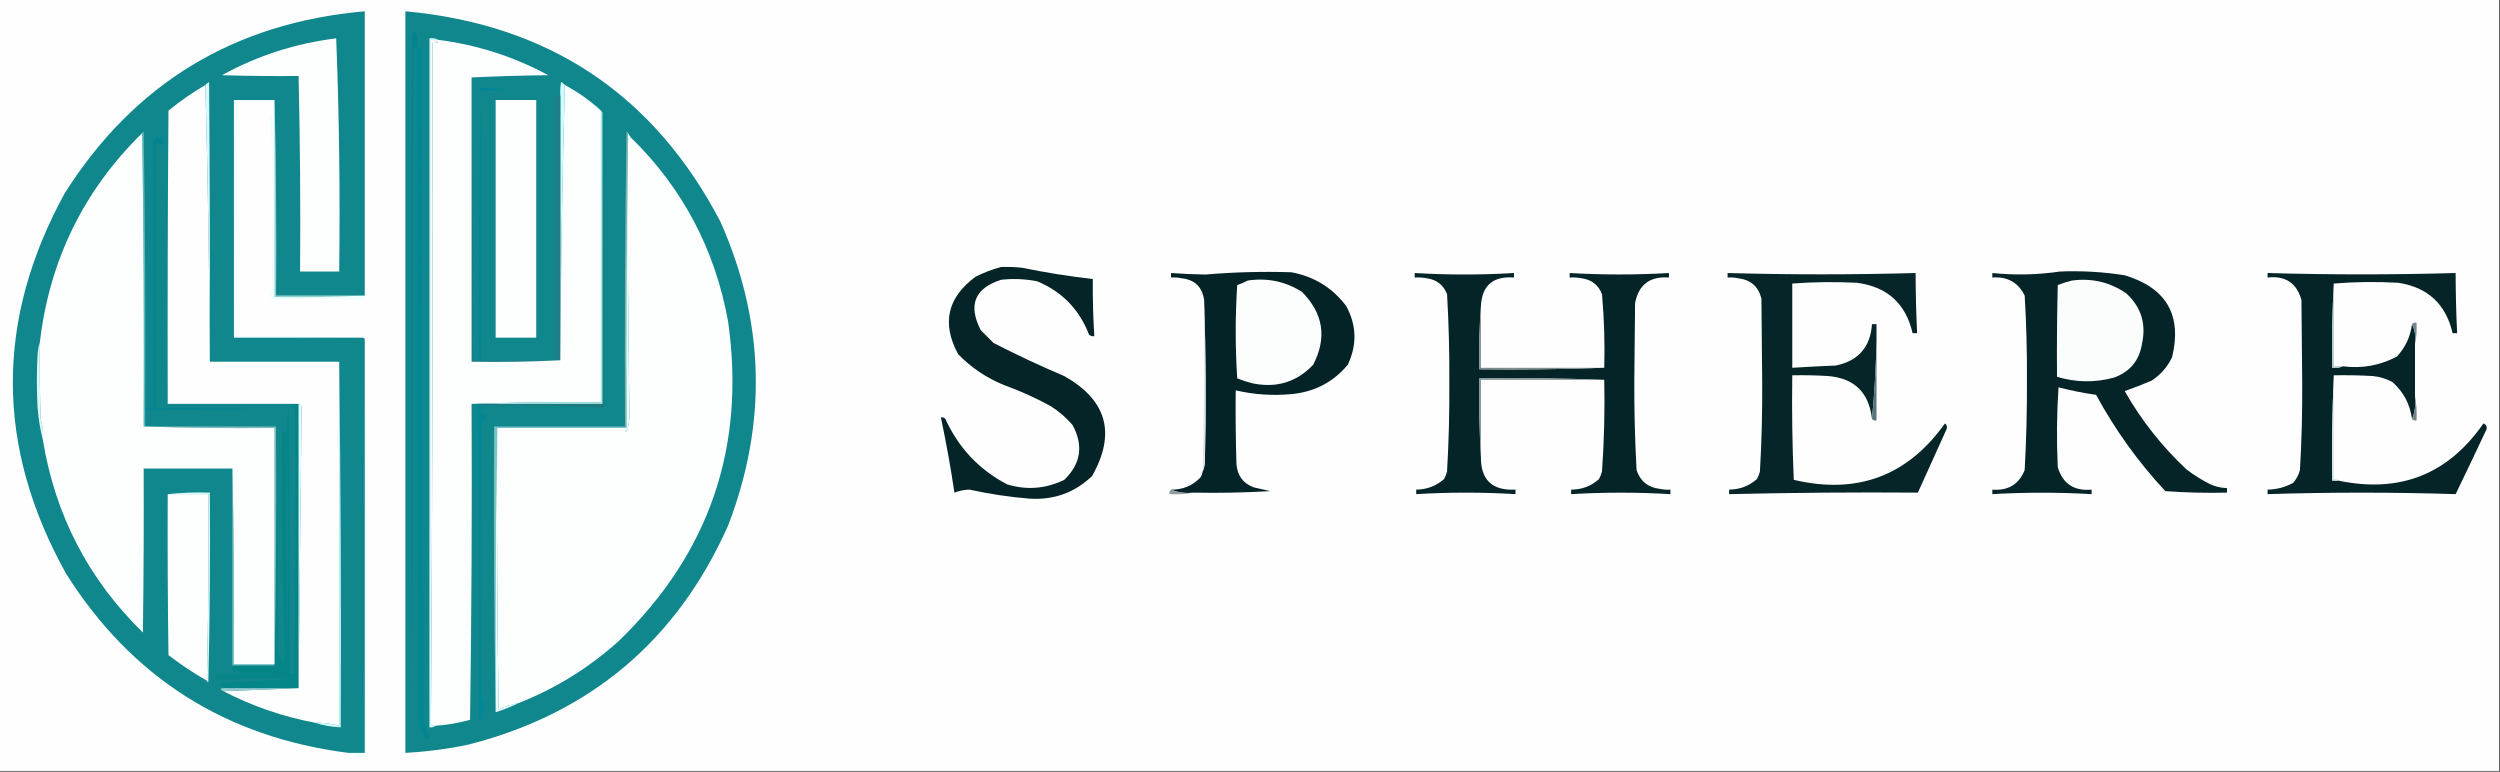 <?xml version="1.0" encoding="UTF-8"?>
<!DOCTYPE svg PUBLIC "-//W3C//DTD SVG 1.1//EN" "http://www.w3.org/Graphics/SVG/1.1/DTD/svg11.dtd">
<svg xmlns="http://www.w3.org/2000/svg" version="1.1" width="1662px" height="513px" style="shape-rendering:geometricPrecision; text-rendering:geometricPrecision; image-rendering:optimizeQuality; fill-rule:evenodd; clip-rule:evenodd" xmlns:xlink="http://www.w3.org/1999/xlink">
<rect width="100%" height="100%" fill="#333333" stroke="none"/>
<g><path style="opacity:1" fill="#fefefe" d="M -0.5,-0.5 C 553.5,-0.5 1107.5,-0.5 1661.5,-0.5C 1661.5,170.5 1661.5,341.5 1661.5,512.5C 1107.5,512.5 553.5,512.5 -0.5,512.5C -0.5,341.5 -0.5,170.5 -0.5,-0.5 Z"/></g>
<g><path style="opacity:1" fill="#0f878d" d="M 269.5,7.5 C 365.029,16.269 434.862,62.936 479,147.5C 508.522,214.097 510.189,281.43 484,349.5C 450.001,425.764 392.501,474.264 311.5,495C 297.632,497.91 283.632,499.743 269.5,500.5C 269.5,336.167 269.5,171.833 269.5,7.5 Z"/></g>
<g><path style="opacity:1" fill="#cffefe" d="M 375.5,56.5 C 373.834,117.326 372.834,178.326 372.5,239.5C 372.5,180.833 372.5,122.167 372.5,63.5C 372.335,60.482 372.502,57.482 373,54.5C 373.995,55.066 374.828,55.733 375.5,56.5 Z"/></g>
<g><path style="opacity:1" fill="#1e7e87" d="M 313.5,51.5 C 314.499,113.998 314.832,176.664 314.5,239.5C 315.833,239.5 317.167,239.5 318.5,239.5C 318.833,239.5 319.167,239.5 319.5,239.5C 336.167,239.5 352.833,239.5 369.5,239.5C 369.5,180.833 369.5,122.167 369.5,63.5C 370.5,63.5 371.5,63.5 372.5,63.5C 372.5,122.167 372.5,180.833 372.5,239.5C 353.007,240.497 333.34,240.83 313.5,240.5C 313.5,177.5 313.5,114.5 313.5,51.5 Z"/></g>
<g><path style="opacity:1" fill="#008697" d="M 319.5,239.5 C 319.167,239.5 318.833,239.5 318.5,239.5C 318.166,176.477 318.499,116.144 319.5,58.5C 340.833,59.167 340.833,59.833 319.5,60.5C 319.5,120.167 319.5,179.833 319.5,239.5 Z"/></g>
<g><path style="opacity:1" fill="#dcfefe" d="M 291.5,26.5 C 290.833,26.5 290.167,26.5 289.5,26.5C 288.5,26.5 287.5,26.5 286.5,26.5C 286.5,178.167 286.5,329.833 286.5,481.5C 287.209,482.404 288.209,482.737 289.5,482.5C 288.432,483.434 287.099,483.768 285.5,483.5C 285.5,330.833 285.5,178.167 285.5,25.5C 287.735,25.205 289.735,25.539 291.5,26.5 Z"/></g>
<g><path style="opacity:1" fill="#008691" d="M 277.5,31.5 C 278.5,31.5 279.5,31.5 280.5,31.5C 280.167,180.835 280.5,330.168 281.5,479.5C 282.436,483.308 283.77,486.975 285.5,490.5C 284.132,491.594 282.965,491.26 282,489.5C 280.667,486.167 279.333,482.833 278,479.5C 277.5,330.167 277.333,180.834 277.5,31.5 Z"/></g>
<g><path style="opacity:1" fill="#fef5f9" d="M 289.5,26.5 C 289.918,27.222 290.584,27.722 291.5,28C 290.207,28.49 288.873,28.657 287.5,28.5C 287.833,179.668 287.5,330.668 286.5,481.5C 286.5,329.833 286.5,178.167 286.5,26.5C 287.5,26.5 288.5,26.5 289.5,26.5 Z"/></g>
<g><path style="opacity:1" fill="#fdfefe" d="M 289.5,26.5 C 290.167,26.5 290.833,26.5 291.5,26.5C 317.256,29.807 341.59,37.641 364.5,50C 347.328,50.168 330.328,50.668 313.5,51.5C 313.5,114.5 313.5,177.5 313.5,240.5C 333.34,240.83 353.007,240.497 372.5,239.5C 372.834,178.326 373.834,117.326 375.5,56.5C 384.24,61.196 392.24,66.863 399.5,73.5C 399.5,138.167 399.5,202.833 399.5,267.5C 370.662,267.169 341.995,267.502 313.5,268.5C 313.833,338.503 313.5,408.503 312.5,478.5C 304.965,480.634 297.298,481.968 289.5,482.5C 288.209,482.737 287.209,482.404 286.5,481.5C 287.5,330.668 287.833,179.668 287.5,28.5C 288.873,28.657 290.207,28.49 291.5,28C 290.584,27.722 289.918,27.222 289.5,26.5 Z"/></g>
<g><path style="opacity:1" fill="#028391" d="M 277.5,31.5 C 276.5,31.5 275.5,31.5 274.5,31.5C 274.667,180.834 274.5,330.167 274,479.5C 273.333,327.833 273.333,176.167 274,24.5C 274.29,22.956 274.956,21.623 276,20.5C 277.337,24.026 277.837,27.692 277.5,31.5 Z"/></g>
<g><path style="opacity:1" fill="#fdfefe" d="M 329.5,66.5 C 338.5,66.5 347.5,66.5 356.5,66.5C 356.5,119.167 356.5,171.833 356.5,224.5C 347.5,224.5 338.5,224.5 329.5,224.5C 329.5,171.833 329.5,119.167 329.5,66.5 Z"/></g>
<g><path style="opacity:1" fill="#f0fefe" d="M 182.5,66.5 C 182.5,110.167 182.5,153.833 182.5,197.5C 202.34,197.83 222.007,197.497 241.5,196.5C 241.833,196.5 242.167,196.5 242.5,196.5C 242.585,197.995 241.919,198.995 240.5,199.5C 220.97,198.171 201.47,198.171 182,199.5C 179.891,198.965 179.391,197.965 180.5,196.5C 177.833,195.5 177.833,194.5 180.5,193.5C 180.833,174.5 181.167,155.5 181.5,136.5C 181.488,117.017 180.821,97.684 179.5,78.5C 181.312,75.101 181.979,71.434 181.5,67.5C 173.32,67.577 165.32,67.577 157.5,67.5C 156.5,119.496 156.167,171.496 156.5,223.5C 185.005,223.169 213.338,223.502 241.5,224.5C 212.833,224.5 184.167,224.5 155.5,224.5C 155.5,171.833 155.5,119.167 155.5,66.5C 164.5,66.5 173.5,66.5 182.5,66.5 Z"/></g>
<g><path style="opacity:1" fill="#1f797c" d="M 400.5,76.5 C 401.494,141.372 401.828,206.205 401.5,271C 374.357,269.539 347.024,269.039 319.5,269.5C 319.5,269.167 319.5,268.833 319.5,268.5C 346.5,268.5 373.5,268.5 400.5,268.5C 400.5,204.5 400.5,140.5 400.5,76.5 Z"/></g>
<g><path style="opacity:1" fill="#fdfefe" d="M 419.5,91.5 C 453.803,125.092 475.303,165.759 484,213.5C 495.888,296.839 471.721,367.673 411.5,426C 391.695,443.903 369.361,457.737 344.5,467.5C 339.968,468.335 335.634,469.669 331.5,471.5C 330.5,409.17 330.167,346.837 330.5,284.5C 358.833,284.5 387.167,284.5 415.5,284.5C 415.413,287.598 415.913,287.932 417,285.5C 417.863,282.731 418.363,279.898 418.5,277C 417.512,215.623 417.179,154.29 417.5,93C 417.836,91.97 418.503,91.47 419.5,91.5 Z"/></g>
<g><path style="opacity:1" fill="#82b4ae" d="M 417.5,88.5 C 416.501,153.331 416.168,218.331 416.5,283.5C 416.167,283.5 415.833,283.5 415.5,283.5C 415.167,218.163 415.5,152.83 416.5,87.5C 417.107,87.624 417.44,87.957 417.5,88.5 Z"/></g>
<g><path style="opacity:1" fill="#ebfefe" d="M 417.5,88.5 C 418.167,89.5 418.833,90.5 419.5,91.5C 418.503,91.47 417.836,91.97 417.5,93C 417.179,154.29 417.512,215.623 418.5,277C 418.363,279.898 417.863,282.731 417,285.5C 415.913,287.932 415.413,287.598 415.5,284.5C 416.167,284.5 416.5,284.167 416.5,283.5C 416.168,218.331 416.501,153.331 417.5,88.5 Z"/></g>
<g><path style="opacity:1" fill="#052529" d="M 1247.5,226.5 C 1247.16,244.024 1246.16,261.357 1244.5,278.5C 1242.5,260.994 1232.83,251.494 1215.5,250C 1207.51,249.5 1199.51,249.334 1191.5,249.5C 1191.17,272.742 1191.51,295.908 1192.5,319C 1234.64,328.947 1268.14,316.447 1293,281.5C 1294.37,282.593 1294.7,283.926 1294,285.5C 1287.67,299.5 1281.33,313.5 1275,327.5C 1233.3,327.197 1191.47,327.531 1149.5,328.5C 1149.5,327.5 1149.5,326.5 1149.5,325.5C 1156.59,325.418 1162.75,323.085 1168,318.5C 1168.86,316.913 1169.53,315.246 1170,313.5C 1171.14,293.716 1171.64,273.882 1171.5,254C 1171.33,235.5 1171.17,217 1171,198.5C 1168.97,190.47 1163.8,185.97 1155.5,185C 1153.19,184.503 1150.86,184.337 1148.5,184.5C 1148.5,183.5 1148.5,182.5 1148.5,181.5C 1190.16,182.66 1231.83,182.66 1273.5,181.5C 1273.53,194.843 1273.86,208.176 1274.5,221.5C 1273.5,221.5 1272.5,221.5 1271.5,221.5C 1266.94,201.769 1254.6,190.603 1234.5,188C 1220.15,187.255 1205.81,187.422 1191.5,188.5C 1191.5,207.167 1191.5,225.833 1191.5,244.5C 1201.15,243.879 1210.82,243.379 1220.5,243C 1235.44,239.897 1243.44,230.731 1244.5,215.5C 1245.5,215.5 1246.5,215.5 1247.5,215.5C 1247.5,219.167 1247.5,222.833 1247.5,226.5 Z"/></g>
<g><path style="opacity:1" fill="#032327" d="M 793.5,327.5 C 788.056,328.108 783.056,327.442 778.5,325.5C 786.218,325.622 792.718,322.955 798,317.5C 798.791,316.255 799.291,314.922 799.5,313.5C 800.309,311.708 800.809,309.708 801,307.5C 801.831,271.331 801.664,235.331 800.5,199.5C 799.282,190.782 794.282,185.949 785.5,185C 783.19,184.503 780.857,184.337 778.5,184.5C 778.5,183.5 778.5,182.5 778.5,181.5C 786.146,182.074 793.812,182.407 801.5,182.5C 820.467,180.894 839.467,180.394 858.5,181C 873.652,183.818 885.818,191.318 895,203.5C 901.911,216.326 902.245,229.326 896,242.5C 886.285,254.109 873.785,260.609 858.5,262C 846.001,263.174 833.667,262.341 821.5,259.5C 821.333,275.837 821.5,292.17 822,308.5C 822.582,316.193 826.415,321.36 833.5,324C 837.179,324.787 840.846,325.621 844.5,326.5C 827.513,327.499 810.513,327.833 793.5,327.5 Z"/></g>
<g><path style="opacity:1" fill="#fcfdfd" d="M 829.5,186.5 C 842.498,184.572 854.498,187.072 865.5,194C 879.782,208.363 882.282,224.529 873,242.5C 862.239,253.823 849.072,257.99 833.5,255C 829.736,254.134 826.069,252.967 822.5,251.5C 821.167,230.833 821.167,210.167 822.5,189.5C 825.016,188.67 827.35,187.67 829.5,186.5 Z"/></g>
<g><path style="opacity:1" fill="#042428" d="M 984.5,203.5 C 983.504,217.323 983.171,231.323 983.5,245.5C 1011.34,245.831 1039.01,245.498 1066.5,244.5C 1066.96,228.096 1066.46,211.763 1065,195.5C 1062.56,189.394 1058.06,185.894 1051.5,185C 1048.85,184.503 1046.19,184.336 1043.5,184.5C 1043.5,183.5 1043.5,182.5 1043.5,181.5C 1065.5,182.778 1087.5,182.778 1109.5,181.5C 1109.5,182.5 1109.5,183.5 1109.5,184.5C 1096.86,183.553 1089.36,189.22 1087,201.5C 1086.83,218.5 1086.67,235.5 1086.5,252.5C 1086.39,272.526 1086.89,292.526 1088,312.5C 1090.47,319.961 1095.63,324.128 1103.5,325C 1105.81,325.497 1108.14,325.663 1110.5,325.5C 1110.5,326.5 1110.5,327.5 1110.5,328.5C 1088.51,327.204 1066.51,327.204 1044.5,328.5C 1044.5,327.5 1044.5,326.5 1044.5,325.5C 1051.64,325.515 1057.81,323.182 1063,318.5C 1063.86,316.913 1064.53,315.246 1065,313.5C 1066.44,293.212 1066.94,272.879 1066.5,252.5C 1039.01,251.502 1011.34,251.169 983.5,251.5C 983.17,269.008 983.503,286.341 984.5,303.5C 984.3,318.965 991.966,326.298 1007.5,325.5C 1007.5,326.5 1007.5,327.5 1007.5,328.5C 985.499,327.181 963.499,327.181 941.5,328.5C 941.5,327.5 941.5,326.5 941.5,325.5C 948.587,325.418 954.754,323.085 960,318.5C 960.862,316.913 961.529,315.246 962,313.5C 963.143,293.882 963.643,274.216 963.5,254.5C 963.643,234.784 963.143,215.118 962,195.5C 959.557,189.394 955.057,185.894 948.5,185C 945.854,184.503 943.187,184.336 940.5,184.5C 940.5,183.5 940.5,182.5 940.5,181.5C 962.499,182.815 984.499,182.815 1006.5,181.5C 1006.5,182.5 1006.5,183.5 1006.5,184.5C 992.565,183.438 985.231,189.771 984.5,203.5 Z"/></g>
<g><path style="opacity:1" fill="#042427" d="M 1551.5,188.5 C 1550.5,206.993 1550.17,225.659 1550.5,244.5C 1553.06,244.802 1555.39,244.468 1557.5,243.5C 1570.26,245.162 1582.26,242.996 1593.5,237C 1599.12,230.93 1602.45,223.763 1603.5,215.5C 1605.43,219.373 1606.1,223.706 1605.5,228.5C 1605.5,240.167 1605.5,251.833 1605.5,263.5C 1606.11,268.944 1605.44,273.944 1603.5,278.5C 1602.18,268.701 1597.85,260.534 1590.5,254C 1586.43,251.797 1582.1,250.464 1577.5,250C 1568.84,249.5 1560.17,249.334 1551.5,249.5C 1550.5,272.661 1550.17,295.994 1550.5,319.5C 1551.83,319.5 1553.17,319.5 1554.5,319.5C 1595.3,328.079 1627.46,315.413 1651,281.5C 1652.88,282.313 1653.55,283.647 1653,285.5C 1646.26,299.876 1639.43,314.21 1632.5,328.5C 1590.86,327.194 1549.19,327.194 1507.5,328.5C 1507.5,327.5 1507.5,326.5 1507.5,325.5C 1513.53,325.408 1519.2,323.908 1524.5,321C 1526.65,318.531 1528.15,315.698 1529,312.5C 1530.14,293.049 1530.64,273.549 1530.5,254C 1530.33,235.833 1530.17,217.667 1530,199.5C 1526.9,188.184 1519.4,183.184 1507.5,184.5C 1507.5,183.5 1507.5,182.5 1507.5,181.5C 1549.16,182.699 1590.82,182.699 1632.5,181.5C 1632.53,194.843 1632.86,208.176 1633.5,221.5C 1632.5,221.5 1631.5,221.5 1630.5,221.5C 1626.04,202.207 1614.04,191.041 1594.5,188C 1579.99,187.173 1565.66,187.339 1551.5,188.5 Z"/></g>
<g><path style="opacity:1" fill="#aec6ca" d="M 1551.5,188.5 C 1551.5,206.833 1551.5,225.167 1551.5,243.5C 1553.5,243.5 1555.5,243.5 1557.5,243.5C 1555.39,244.468 1553.06,244.802 1550.5,244.5C 1550.17,225.659 1550.5,206.993 1551.5,188.5 Z"/></g>
<g><path style="opacity:1" fill="#92d0d0" d="M 182.5,66.5 C 183.499,109.663 183.832,152.997 183.5,196.5C 202.833,196.5 222.167,196.5 241.5,196.5C 222.007,197.497 202.34,197.83 182.5,197.5C 182.5,153.833 182.5,110.167 182.5,66.5 Z"/></g>
<g><path style="opacity:1" fill="#042428" d="M 665.5,177.5 C 670.179,177.334 674.845,177.501 679.5,178C 695.072,181.215 710.739,183.715 726.5,185.5C 726.374,198.183 726.707,210.85 727.5,223.5C 726.178,223.67 725.011,223.337 724,222.5C 717.536,205.704 706.036,193.87 689.5,187C 681.579,185.432 673.579,185.099 665.5,186C 647.946,191.653 643.446,202.82 652,219.5C 654.833,222.333 657.667,225.167 660.5,228C 675.876,235.906 691.543,243.239 707.5,250C 735.899,265.999 742.066,288.165 726,316.5C 714.458,327.517 700.624,332.517 684.5,331.5C 671.038,330.408 657.705,328.408 644.5,325.5C 641.02,325.582 637.687,326.248 634.5,327.5C 632.014,310.738 629.014,294.071 625.5,277.5C 626.675,277.281 627.675,277.614 628.5,278.5C 637.194,297.694 650.861,312.194 669.5,322C 682.561,325.975 695.228,324.975 707.5,319C 718.608,308.331 720.442,296.164 713,282.5C 708.756,277.585 703.923,273.419 698.5,270C 688.523,264.511 678.189,259.844 667.5,256C 655.867,251.273 645.7,244.439 637,235.5C 625.898,215.071 629.731,197.904 648.5,184C 654.058,181.207 659.725,179.041 665.5,177.5 Z"/></g>
<g><path style="opacity:1" fill="#74868b" d="M 1603.5,215.5 C 1604.21,214.596 1605.21,214.263 1606.5,214.5C 1606.82,219.363 1606.49,224.03 1605.5,228.5C 1606.1,223.706 1605.43,219.373 1603.5,215.5 Z"/></g>
<g><path style="opacity:1" fill="#dde5e8" d="M 800.5,199.5 C 801.664,235.331 801.831,271.331 801,307.5C 800.809,309.708 800.309,311.708 799.5,313.5C 800.436,275.512 800.769,237.512 800.5,199.5 Z"/></g>
<g><path style="opacity:1" fill="#ecfefe" d="M 242.5,226.5 C 243.666,317.999 243.832,409.666 243,501.5C 242.311,502.357 241.478,503.023 240.5,503.5C 237.207,503.024 234.207,502.024 231.5,500.5C 235.167,500.5 238.833,500.5 242.5,500.5C 242.5,409.167 242.5,317.833 242.5,226.5 Z"/></g>
<g><path style="opacity:1" fill="#7c8c8e" d="M 984.5,203.5 C 984.5,217.167 984.5,230.833 984.5,244.5C 1011.83,244.5 1039.17,244.5 1066.5,244.5C 1039.01,245.498 1011.34,245.831 983.5,245.5C 983.171,231.323 983.504,217.323 984.5,203.5 Z"/></g>
<g><path style="opacity:1" fill="#7b8e8f" d="M 1066.5,252.5 C 1039.17,252.5 1011.83,252.5 984.5,252.5C 984.5,269.5 984.5,286.5 984.5,303.5C 983.503,286.341 983.17,269.008 983.5,251.5C 1011.34,251.169 1039.01,251.502 1066.5,252.5 Z"/></g>
<g><path style="opacity:1" fill="#b2eaec" d="M 399.5,73.5 C 400.404,74.209 400.737,75.209 400.5,76.5C 400.5,140.5 400.5,204.5 400.5,268.5C 373.5,268.5 346.5,268.5 319.5,268.5C 318.833,268.5 318.167,268.5 317.5,268.5C 316.167,268.5 314.833,268.5 313.5,268.5C 341.995,267.502 370.662,267.169 399.5,267.5C 399.5,202.833 399.5,138.167 399.5,73.5 Z"/></g>
<g><path style="opacity:1" fill="#008697" d="M 317.5,268.5 C 318.167,268.5 318.833,268.5 319.5,268.5C 319.5,268.833 319.5,269.167 319.5,269.5C 319.5,271.5 319.5,273.5 319.5,275.5C 320.5,275.5 321.5,275.5 322.5,275.5C 322.716,277.681 321.883,279.347 320,280.5C 319.333,341.833 319.333,403.167 320,464.5C 323.26,468.188 323.093,471.688 319.5,475C 319.439,476.711 320.106,478.044 321.5,479C 320.552,479.483 319.552,479.649 318.5,479.5C 318.824,409.138 318.49,338.804 317.5,268.5 Z"/></g>
<g><path style="opacity:1" fill="#597478" d="M 1247.5,226.5 C 1247.5,244.167 1247.5,261.833 1247.5,279.5C 1246.21,279.737 1245.21,279.404 1244.5,278.5C 1246.16,261.357 1247.16,244.024 1247.5,226.5 Z"/></g>
<g><path style="opacity:1" fill="#738486" d="M 1605.5,263.5 C 1606.49,268.64 1606.82,273.974 1606.5,279.5C 1605.21,279.737 1604.21,279.404 1603.5,278.5C 1605.44,273.944 1606.11,268.944 1605.5,263.5 Z"/></g>
<g><path style="opacity:1" fill="#7bc2c3" d="M 415.5,283.5 C 415.833,283.5 416.167,283.5 416.5,283.5C 416.5,284.167 416.167,284.5 415.5,284.5C 387.167,284.5 358.833,284.5 330.5,284.5C 329.501,347.331 329.168,410.331 329.5,473.5C 328.501,410.336 328.168,347.002 328.5,283.5C 357.5,283.5 386.5,283.5 415.5,283.5 Z"/></g>
<g><path style="opacity:1" fill="#ebfefe" d="M 330.5,284.5 C 330.167,346.837 330.5,409.17 331.5,471.5C 335.634,469.669 339.968,468.335 344.5,467.5C 339.735,469.871 334.735,471.871 329.5,473.5C 329.168,410.331 329.501,347.331 330.5,284.5 Z"/></g>
<g><path style="opacity:1" fill="#042428" d="M 1369.5,180.5 C 1383.93,179.927 1398.26,180.761 1412.5,183C 1440.27,191.393 1450.77,209.559 1444,237.5C 1440.93,243.9 1436.43,249.067 1430.5,253C 1424.53,255.542 1418.53,257.875 1412.5,260C 1423.5,279.344 1437.17,296.678 1453.5,312C 1458.5,315.834 1463.83,319.167 1469.5,322C 1473.01,323.562 1476.68,324.395 1480.5,324.5C 1480.5,325.5 1480.5,326.5 1480.5,327.5C 1466.82,327.833 1453.15,327.499 1439.5,326.5C 1421.45,307.12 1406.12,285.786 1393.5,262.5C 1385.07,261.296 1376.73,259.629 1368.5,257.5C 1367.33,275.157 1367.17,292.824 1368,310.5C 1371.26,321.563 1378.76,326.563 1390.5,325.5C 1390.5,326.5 1390.5,327.5 1390.5,328.5C 1368.51,327.234 1346.51,327.234 1324.5,328.5C 1324.5,327.5 1324.5,326.5 1324.5,325.5C 1334.97,326.358 1342.14,322.025 1346,312.5C 1347.11,292.526 1347.61,272.526 1347.5,252.5C 1347.63,233.792 1347.13,215.125 1346,196.5C 1341.69,187.756 1334.52,183.756 1324.5,184.5C 1324.5,183.5 1324.5,182.5 1324.5,181.5C 1339.69,183.048 1354.69,182.714 1369.5,180.5 Z"/></g>
<g><path style="opacity:1" fill="#fbfcfc" d="M 1377.5,186.5 C 1390.7,184.748 1402.7,187.581 1413.5,195C 1423.42,204.084 1426.92,215.25 1424,228.5C 1422.25,239.59 1416.08,247.09 1405.5,251C 1392.76,254.46 1380.09,254.294 1367.5,250.5C 1367.33,230.164 1367.5,209.831 1368,189.5C 1371.19,188.233 1374.35,187.233 1377.5,186.5 Z"/></g>
<g><path style="opacity:1" fill="#d1e7ea" d="M 1551.5,249.5 C 1551.5,272.5 1551.5,295.5 1551.5,318.5C 1552.79,318.263 1553.79,318.596 1554.5,319.5C 1553.17,319.5 1551.83,319.5 1550.5,319.5C 1550.17,295.994 1550.5,272.661 1551.5,249.5 Z"/></g>
<g><path style="opacity:1" fill="#8f9c9f" d="M 778.5,325.5 C 783.056,327.442 788.056,328.108 793.5,327.5C 788.36,328.488 783.026,328.821 777.5,328.5C 777.263,327.209 777.596,326.209 778.5,325.5 Z"/></g>
<g><path style="opacity:1" fill="#10878d" d="M 242.5,196.5 C 242.167,196.5 241.833,196.5 241.5,196.5C 222.167,196.5 202.833,196.5 183.5,196.5C 183.832,152.997 183.499,109.663 182.5,66.5C 173.5,66.5 164.5,66.5 155.5,66.5C 155.5,119.167 155.5,171.833 155.5,224.5C 184.167,224.5 212.833,224.5 241.5,224.5C 242.338,224.842 242.672,225.508 242.5,226.5C 242.5,317.833 242.5,409.167 242.5,500.5C 238.833,500.5 235.167,500.5 231.5,500.5C 150.05,490.134 87.55,450.468 44,381.5C -2.947,297.316 -3.28,212.983 43,128.5C 89.225,55.441 155.725,15.107 242.5,7.5C 242.5,70.5 242.5,133.5 242.5,196.5 Z"/></g>
<g><path style="opacity:1" fill="#dcf9fb" d="M 111.5,328.5 C 120.652,327.506 129.985,327.173 139.5,327.5C 139.833,369.505 139.5,411.505 138.5,453.5C 137.893,453.376 137.56,453.043 137.5,452.5C 138.499,411.337 138.832,370.003 138.5,328.5C 129.5,328.5 120.5,328.5 111.5,328.5 Z"/></g>
<g><path style="opacity:1" fill="#fdfefe" d="M 111.5,328.5 C 120.5,328.5 129.5,328.5 138.5,328.5C 138.832,370.003 138.499,411.337 137.5,452.5C 128.627,447.474 120.127,441.807 112,435.5C 111.5,399.835 111.333,364.168 111.5,328.5 Z"/></g>
<g><path style="opacity:1" fill="#7fc8ca" d="M 154.5,311.5 C 155.499,354.663 155.832,397.997 155.5,441.5C 164.5,441.5 173.5,441.5 182.5,441.5C 182.5,441.833 182.5,442.167 182.5,442.5C 173.167,442.5 163.833,442.5 154.5,442.5C 154.5,398.833 154.5,355.167 154.5,311.5 Z"/></g>
<g><path style="opacity:1" fill="#068589" d="M 194.5,268.5 C 195.833,268.5 197.167,268.5 198.5,268.5C 198.5,331.5 198.5,394.5 198.5,457.5C 182.5,457.5 166.5,457.5 150.5,457.5C 149.282,456.839 147.949,456.172 146.5,455.5C 147.025,454.808 147.692,454.308 148.5,454C 162.825,453.063 177.158,452.229 191.5,451.5C 175.432,450.504 159.432,450.504 143.5,451.5C 143.5,450.5 143.5,449.5 143.5,448.5C 148.833,448.5 154.167,448.5 159.5,448.5C 159.367,445.104 158.367,444.771 156.5,447.5C 154.783,446.332 154.116,444.665 154.5,442.5C 163.833,442.5 173.167,442.5 182.5,442.5C 183.499,390.669 183.832,338.669 183.5,286.5C 184.333,335.332 184.833,384.332 185,433.5C 185.516,436.251 186.683,438.584 188.5,440.5C 188.747,437.656 189.08,434.823 189.5,432C 187.508,384.051 186.841,335.884 187.5,287.5C 188.5,287.5 189.5,287.5 190.5,287.5C 190.333,335.501 190.5,383.501 191,431.5C 191.817,380.183 191.65,329.183 190.5,278.5C 191.213,276.224 191.713,273.891 192,271.5C 192.5,330.166 192.667,388.832 192.5,447.5C 193.5,447.5 194.5,447.5 195.5,447.5C 196.661,390.862 196.828,332.195 196,271.5C 193.842,270.95 193.342,269.95 194.5,268.5 Z"/></g>
<g><path style="opacity:1" fill="#7dbbbc" d="M 95.5,283.5 C 95.833,283.5 96.167,283.5 96.5,283.5C 125.5,283.5 154.5,283.5 183.5,283.5C 183.5,284.5 183.5,285.5 183.5,286.5C 183.832,338.669 183.499,390.669 182.5,442.5C 182.5,442.167 182.5,441.833 182.5,441.5C 182.5,389.167 182.5,336.833 182.5,284.5C 153.329,284.831 124.329,284.498 95.5,283.5 Z"/></g>
<g><path style="opacity:1" fill="#ddf8f9" d="M 26.5,227.5 C 26.333,244.503 26.5,261.503 27,278.5C 28.437,282.972 28.937,287.639 28.5,292.5C 26.773,285.734 25.607,278.734 25,271.5C 24.333,259.5 24.333,247.5 25,235.5C 25.183,232.635 25.683,229.969 26.5,227.5 Z"/></g>
<g><path style="opacity:1" fill="#e0fffe" d="M 198.5,268.5 C 199.478,268.811 200.145,269.478 200.5,270.5C 199.837,332.961 199.17,395.294 198.5,457.5C 198.5,394.5 198.5,331.5 198.5,268.5 Z"/></g>
<g><path style="opacity:1" fill="#d0fefe" d="M 225.5,240.5 C 226.499,321.332 226.833,402.332 226.5,483.5C 220.559,483.322 214.893,482.322 209.5,480.5C 214.953,480.365 220.286,481.032 225.5,482.5C 225.5,401.833 225.5,321.167 225.5,240.5 Z"/></g>
<g><path style="opacity:1" fill="#048392" d="M 96.5,272.5 C 96.5,272.167 96.5,271.833 96.5,271.5C 98.167,271.5 99.833,271.5 101.5,271.5C 101.508,212.126 101.508,152.959 101.5,94C 102.77,93.1 103.77,91.934 104.5,90.5C 105.425,91.641 106.259,91.641 107,90.5C 108.009,92.025 108.509,93.692 108.5,95.5C 106.833,95.5 105.167,95.5 103.5,95.5C 103.5,154.167 103.5,212.833 103.5,271.5C 127.502,271.333 151.502,271.5 175.5,272C 149.169,272.5 122.835,272.667 96.5,272.5 Z"/></g>
<g><path style="opacity:1" fill="#58bac3" d="M 94.5,88.5 C 94.56,87.957 94.893,87.624 95.5,87.5C 96.5,148.83 96.833,210.163 96.5,271.5C 96.5,271.833 96.5,272.167 96.5,272.5C 96.5,276.167 96.5,279.833 96.5,283.5C 96.167,283.5 95.833,283.5 95.5,283.5C 95.832,218.331 95.499,153.331 94.5,88.5 Z"/></g>
<g><path style="opacity:1" fill="#fdfefe" d="M 94.5,88.5 C 95.499,153.331 95.832,218.331 95.5,283.5C 124.329,284.498 153.329,284.831 182.5,284.5C 182.5,336.833 182.5,389.167 182.5,441.5C 173.5,441.5 164.5,441.5 155.5,441.5C 155.832,397.997 155.499,354.663 154.5,311.5C 134.833,311.5 115.167,311.5 95.5,311.5C 95.667,347.835 95.5,384.168 95,420.5C 58.862,385.229 36.696,342.562 28.5,292.5C 28.937,287.639 28.437,282.972 27,278.5C 26.5,261.503 26.333,244.503 26.5,227.5C 32.928,172.982 55.594,126.648 94.5,88.5 Z"/></g>
<g><path style="opacity:1" fill="#d8fcfd" d="M 223.5,25.5 C 224.209,24.596 225.209,24.263 226.5,24.5C 226.5,76.833 226.5,129.167 226.5,181.5C 217.167,181.5 207.833,181.5 198.5,181.5C 198.5,137.833 198.5,94.167 198.5,50.5C 198.5,94.167 198.5,137.833 198.5,181.5C 207.833,181.5 217.167,181.5 226.5,181.5C 226.5,129.167 226.5,76.833 226.5,24.5C 225.209,24.263 224.209,24.596 223.5,25.5 Z"/></g>
<g><path style="opacity:1" fill="#d9f8fb" d="M 139.5,240.5 C 139.166,178.993 138.166,117.66 136.5,56.5C 137.172,55.733 138.005,55.066 139,54.5C 139.5,116.499 139.667,178.499 139.5,240.5 Z"/></g>
<g><path style="opacity:1" fill="#fdfefd" d="M 136.5,56.5 C 138.166,117.66 139.166,178.993 139.5,240.5C 168.167,240.5 196.833,240.5 225.5,240.5C 225.5,321.167 225.5,401.833 225.5,482.5C 220.286,481.032 214.953,480.365 209.5,480.5C 188.114,476.483 167.781,469.483 148.5,459.5C 165.167,458.833 181.833,458.167 198.5,457.5C 199.17,395.294 199.837,332.961 200.5,270.5C 200.145,269.478 199.478,268.811 198.5,268.5C 197.167,268.5 195.833,268.5 194.5,268.5C 166.833,268.5 139.167,268.5 111.5,268.5C 111.333,203.499 111.5,138.499 112,73.5C 119.771,67.223 127.938,61.556 136.5,56.5 Z"/></g>
<g><path style="opacity:1" fill="#fdfefe" d="M 223.5,25.5 C 225.496,76.823 226.162,128.489 225.5,180.5C 216.833,180.5 208.167,180.5 199.5,180.5C 199.832,136.997 199.499,93.663 198.5,50.5C 181.497,50.667 164.497,50.5 147.5,50C 171.242,36.966 196.576,28.799 223.5,25.5 Z"/></g>
<g><path style="opacity:1" fill="#9acdd2" d="M 150.5,457.5 C 166.5,457.5 182.5,457.5 198.5,457.5C 181.833,458.167 165.167,458.833 148.5,459.5C 147.711,459.217 147.044,458.717 146.5,458C 147.793,457.51 149.127,457.343 150.5,457.5 Z"/></g>
</svg>
